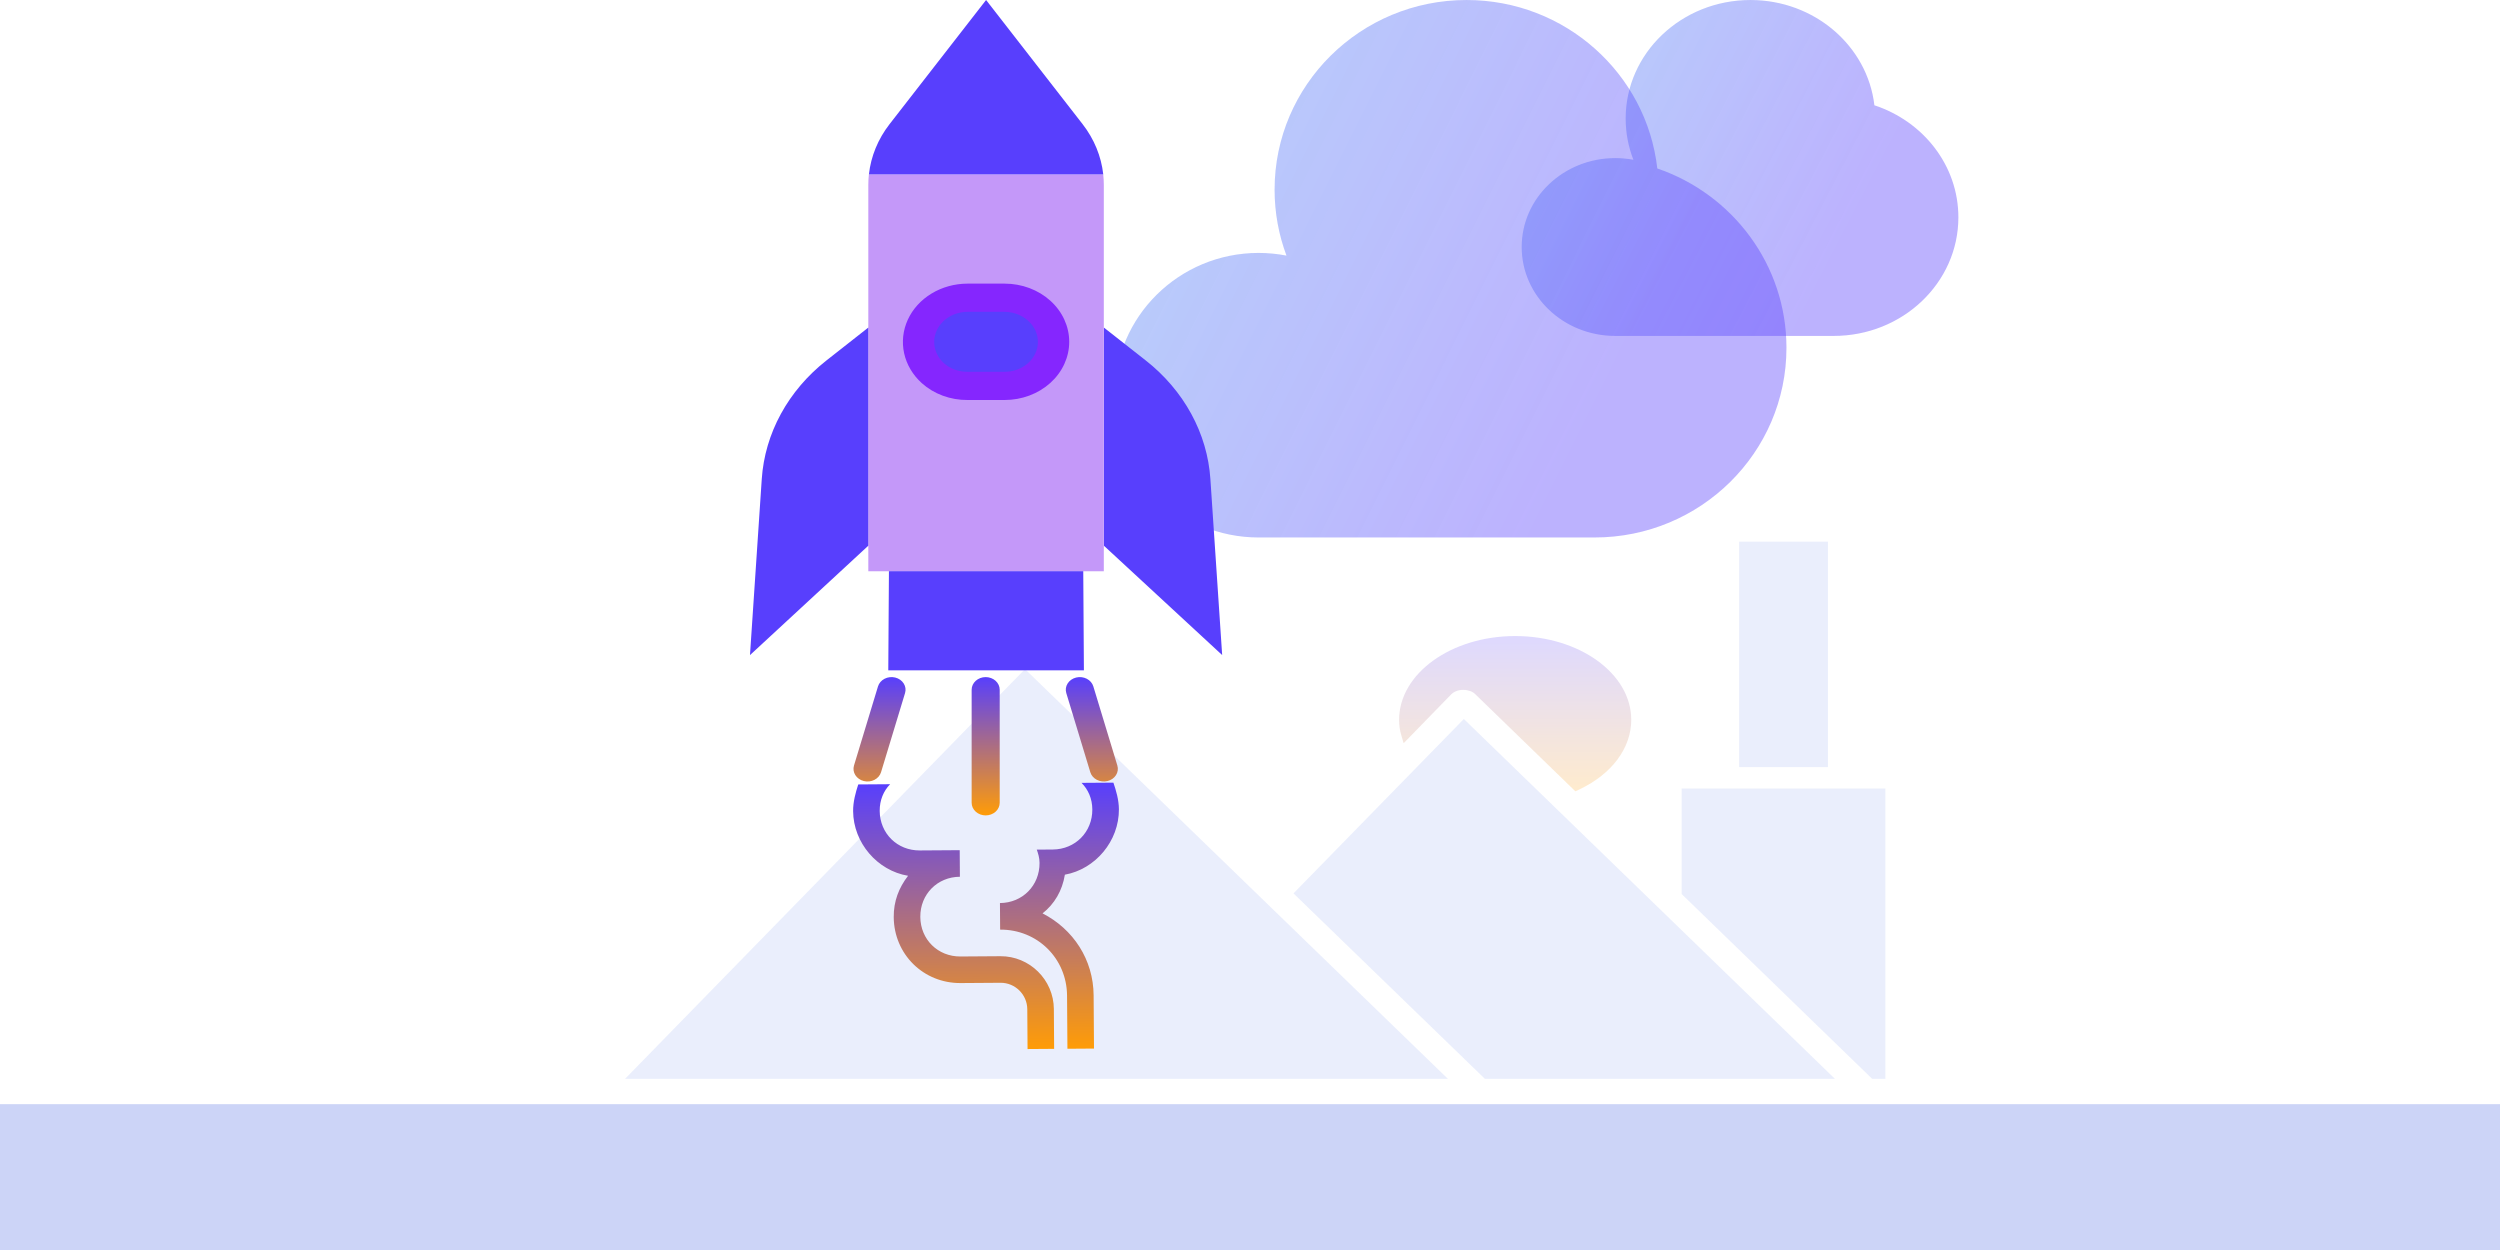 <svg width="240" height="120" viewBox="0 0 240 120" fill="none" xmlns="http://www.w3.org/2000/svg">
<path d="M240 106H0V120H240V106Z" fill="#CCD4F7"/>
<path opacity="0.2" d="M134.75 71.348L139.308 66.668C139.591 66.385 140.005 66.228 140.463 66.228C140.943 66.228 141.379 66.385 141.619 66.636L151.235 75.965L151.606 75.792C154.746 74.316 156.6 71.803 156.6 69.102C156.6 64.658 151.606 61.061 145.457 61.061C139.308 61.061 134.314 64.673 134.314 69.102C134.314 69.62 134.379 70.123 134.532 70.61L134.75 71.348Z" fill="url(#paint0_linear_756_9167)"/>
<path opacity="0.4" d="M98.4 64.234L60 103.574H139.003L98.4 64.234Z" fill="#CCD4F7"/>
<path opacity="0.4" d="M175.485 52H166.958V73.641H175.485V52Z" fill="#CCD4F7"/>
<path opacity="0.4" d="M176.16 103.574L140.529 69.024L124.174 85.765L142.557 103.574H176.16Z" fill="#CCD4F7"/>
<path opacity="0.4" d="M180.998 103.574V75.698H161.438V85.828L179.734 103.574H180.998Z" fill="#CCD4F7"/>
<path opacity="0.5" d="M176.028 32.249C182.642 32.249 188.004 27.154 188.004 20.865C188.004 15.886 184.635 11.652 179.942 10.107C179.281 4.422 174.202 0.001 168.043 0.001C161.426 0.001 156.063 5.096 156.063 11.384C156.063 12.771 156.327 14.106 156.805 15.338C156.23 15.232 155.647 15.178 155.063 15.177C150.107 15.177 146.082 18.995 146.082 23.713C146.082 28.431 150.103 32.249 155.066 32.249H176.028Z" fill="url(#paint1_linear_756_9167)"/>
<path opacity="0.5" d="M153.073 51.598C163.251 51.598 171.5 43.446 171.5 33.387C171.5 25.416 166.318 18.64 159.101 16.173C158.075 7.076 150.265 0.001 140.787 0.001C130.609 0.001 122.36 8.153 122.36 18.211C122.36 20.437 122.764 22.565 123.502 24.538C122.62 24.368 121.724 24.282 120.825 24.28C113.192 24.284 107.004 30.398 107.004 37.941C107.004 45.484 113.192 51.598 120.825 51.598H153.073Z" fill="url(#paint2_linear_756_9167)"/>
<path d="M116.197 45.986L117.328 62.886L105.968 52.383V31.443L109.986 34.599C111.807 36.031 113.295 37.775 114.361 39.73C115.428 41.685 116.052 43.812 116.197 45.986Z" fill="#583FFD"/>
<path d="M105.966 52.384V54.839L83.358 54.839L83.358 17.745C83.358 17.41 83.377 17.075 83.414 16.742L105.909 16.742C105.947 17.075 105.966 17.41 105.966 17.745V52.384ZM101.142 32.847C101.142 32.292 101.021 31.741 100.785 31.228C100.549 30.714 100.203 30.248 99.767 29.855C99.331 29.462 98.813 29.15 98.243 28.937C97.674 28.725 97.063 28.616 96.446 28.616H92.877C91.632 28.616 90.438 29.061 89.557 29.855C88.676 30.649 88.181 31.725 88.181 32.847C88.181 33.97 88.676 35.046 89.557 35.84C90.438 36.633 91.632 37.079 92.877 37.079H96.446C97.692 37.079 98.886 36.633 99.767 35.84C100.647 35.046 101.142 33.97 101.142 32.847Z" fill="#C498F9"/>
<path d="M105.912 16.741L83.416 16.741C83.607 15.006 84.29 13.344 85.4 11.916L94.664 0L103.928 11.916C105.038 13.344 105.721 15.006 105.912 16.741Z" fill="#583FFD"/>
<path d="M103.993 54.937L104.055 64.355H85.275L85.337 54.937V54.835H103.993V54.937Z" fill="#583FFD"/>
<path d="M99.768 29.856C100.424 30.448 100.872 31.202 101.053 32.023C101.234 32.844 101.141 33.695 100.786 34.468C100.43 35.242 99.828 35.903 99.056 36.368C98.284 36.833 97.376 37.081 96.447 37.081H92.878C91.632 37.081 90.438 36.635 89.557 35.841C88.677 35.048 88.182 33.971 88.182 32.849C88.182 31.727 88.677 30.65 89.557 29.857C90.438 29.063 91.632 28.617 92.878 28.617H96.447C97.063 28.617 97.674 28.726 98.244 28.939C98.814 29.151 99.332 29.463 99.768 29.856ZM83.358 31.446V52.386L71.998 62.889L73.129 45.989C73.274 43.815 73.898 41.688 74.965 39.733C76.031 37.778 77.519 36.034 79.341 34.602L83.358 31.446Z" fill="#583FFD"/>
<path d="M88.495 36.784C89.071 37.301 89.754 37.71 90.507 37.987C91.259 38.265 92.065 38.405 92.877 38.4H96.446C98.09 38.4 99.667 37.811 100.829 36.764C101.992 35.716 102.645 34.295 102.645 32.814C102.645 31.333 101.992 29.912 100.829 28.864C99.667 27.817 98.09 27.228 96.446 27.228H92.877C91.65 27.231 90.451 27.561 89.432 28.177C88.413 28.793 87.619 29.667 87.15 30.689C86.681 31.711 86.559 32.835 86.798 33.92C87.037 35.005 87.628 36.001 88.495 36.784ZM92.877 29.936H96.446C96.867 29.939 97.283 30.017 97.671 30.164C98.058 30.312 98.409 30.527 98.705 30.798C99.002 31.062 99.238 31.378 99.398 31.726C99.559 32.074 99.641 32.447 99.639 32.823C99.639 33.201 99.556 33.574 99.395 33.922C99.234 34.271 98.999 34.587 98.702 34.853C98.406 35.12 98.054 35.331 97.667 35.475C97.28 35.619 96.865 35.692 96.446 35.692H92.877C92.459 35.696 92.044 35.625 91.656 35.484C91.269 35.342 90.916 35.133 90.619 34.868C90.173 34.464 89.869 33.95 89.746 33.391C89.622 32.831 89.685 32.252 89.927 31.725C90.168 31.198 90.577 30.747 91.102 30.429C91.627 30.11 92.245 29.939 92.877 29.936Z" fill="#8526FE"/>
<path d="M93.278 66.214V77.066C93.278 77.388 93.42 77.697 93.673 77.924C93.925 78.152 94.267 78.279 94.624 78.279C94.981 78.279 95.324 78.152 95.576 77.924C95.829 77.697 95.971 77.388 95.971 77.066V66.214C95.971 65.892 95.829 65.584 95.576 65.356C95.324 65.129 94.981 65.001 94.624 65.001C94.267 65.001 93.925 65.129 93.673 65.356C93.42 65.584 93.278 65.892 93.278 66.214ZM103.307 65.044C103.136 65.086 102.977 65.158 102.837 65.255C102.697 65.353 102.58 65.475 102.493 65.613C102.405 65.751 102.349 65.904 102.326 66.062C102.304 66.22 102.317 66.38 102.363 66.534L104.669 74.131C104.715 74.284 104.795 74.428 104.903 74.554C105.012 74.68 105.146 74.785 105.3 74.864C105.454 74.943 105.623 74.994 105.798 75.014C105.974 75.034 106.152 75.023 106.322 74.981C106.493 74.939 106.652 74.867 106.792 74.769C106.932 74.672 107.049 74.55 107.136 74.412C107.224 74.274 107.28 74.121 107.303 73.963C107.325 73.805 107.312 73.644 107.266 73.491L104.96 65.894C104.914 65.74 104.834 65.597 104.726 65.471C104.617 65.345 104.483 65.239 104.329 65.16C104.176 65.081 104.006 65.031 103.831 65.01C103.655 64.99 103.477 65.002 103.307 65.044ZM84.288 65.894L81.983 73.491C81.937 73.644 81.924 73.805 81.946 73.963C81.968 74.121 82.025 74.273 82.112 74.412C82.2 74.55 82.317 74.672 82.457 74.769C82.597 74.867 82.756 74.939 82.927 74.981C83.097 75.023 83.275 75.034 83.451 75.014C83.626 74.994 83.795 74.943 83.949 74.864C84.102 74.785 84.237 74.68 84.346 74.554C84.454 74.428 84.534 74.284 84.58 74.131L86.885 66.534C86.98 66.224 86.933 65.892 86.756 65.613C86.579 65.333 86.286 65.129 85.942 65.044C85.598 64.959 85.23 65.001 84.92 65.16C84.61 65.32 84.383 65.584 84.288 65.894Z" fill="url(#paint3_linear_756_9167)"/>
<path d="M101.17 96.863L101.197 100.69L98.645 100.708L98.619 96.881C98.609 95.478 97.453 94.337 96.049 94.347L92.222 94.374C88.65 94.399 85.823 91.612 85.798 88.04C85.787 86.509 86.289 85.23 87.174 84.075C84.236 83.586 81.921 80.923 81.899 77.861C81.893 76.968 82.142 76.073 82.392 75.306L85.454 75.284C84.82 75.927 84.444 76.822 84.451 77.843C84.466 80.012 86.136 81.659 88.305 81.643L92.132 81.617L92.15 84.168C89.981 84.183 88.335 85.853 88.35 88.022C88.365 90.191 90.035 91.838 92.204 91.823L96.031 91.796C98.838 91.776 101.15 94.056 101.17 96.863ZM102.228 83.97C105.159 83.439 107.436 80.743 107.415 77.682C107.408 76.789 107.147 75.897 106.886 75.134L103.825 75.155C104.467 75.789 104.856 76.679 104.863 77.7C104.878 79.868 103.231 81.538 101.063 81.554L99.532 81.564C99.662 81.946 99.792 82.328 99.796 82.838C99.811 85.007 98.164 86.677 95.995 86.693L96.013 89.244C99.585 89.219 102.412 92.006 102.437 95.578L102.473 100.681L105.024 100.663L104.988 95.56C104.964 92.116 103.03 89.195 100.085 87.685C101.227 86.784 101.983 85.502 102.228 83.97Z" fill="url(#paint4_linear_756_9167)"/>
<defs>
<linearGradient id="paint0_linear_756_9167" x1="145.457" y1="75.965" x2="145.457" y2="61.061" gradientUnits="userSpaceOnUse">
<stop stop-color="#FF9C07"/>
<stop offset="1" stop-color="#583FFD"/>
</linearGradient>
<linearGradient id="paint1_linear_756_9167" x1="132.385" y1="-9.588" x2="205.981" y2="28.589" gradientUnits="userSpaceOnUse">
<stop stop-color="#6FD2F0"/>
<stop offset="0.657" stop-color="#583FFD" stop-opacity="0.8"/>
</linearGradient>
<linearGradient id="paint2_linear_756_9167" x1="85.932" y1="-15.341" x2="200.997" y2="42.052" gradientUnits="userSpaceOnUse">
<stop stop-color="#6FD2F0"/>
<stop offset="0.657" stop-color="#583FFD" stop-opacity="0.8"/>
</linearGradient>
<linearGradient id="paint3_linear_756_9167" x1="94.624" y1="78.279" x2="94.624" y2="65.001" gradientUnits="userSpaceOnUse">
<stop stop-color="#FF9C07"/>
<stop offset="1" stop-color="#583FFD"/>
</linearGradient>
<linearGradient id="paint4_linear_756_9167" x1="94.818" y1="100.735" x2="94.639" y2="75.22" gradientUnits="userSpaceOnUse">
<stop stop-color="#FF9C07"/>
<stop offset="1" stop-color="#583FFD"/>
</linearGradient>
</defs>
</svg>

